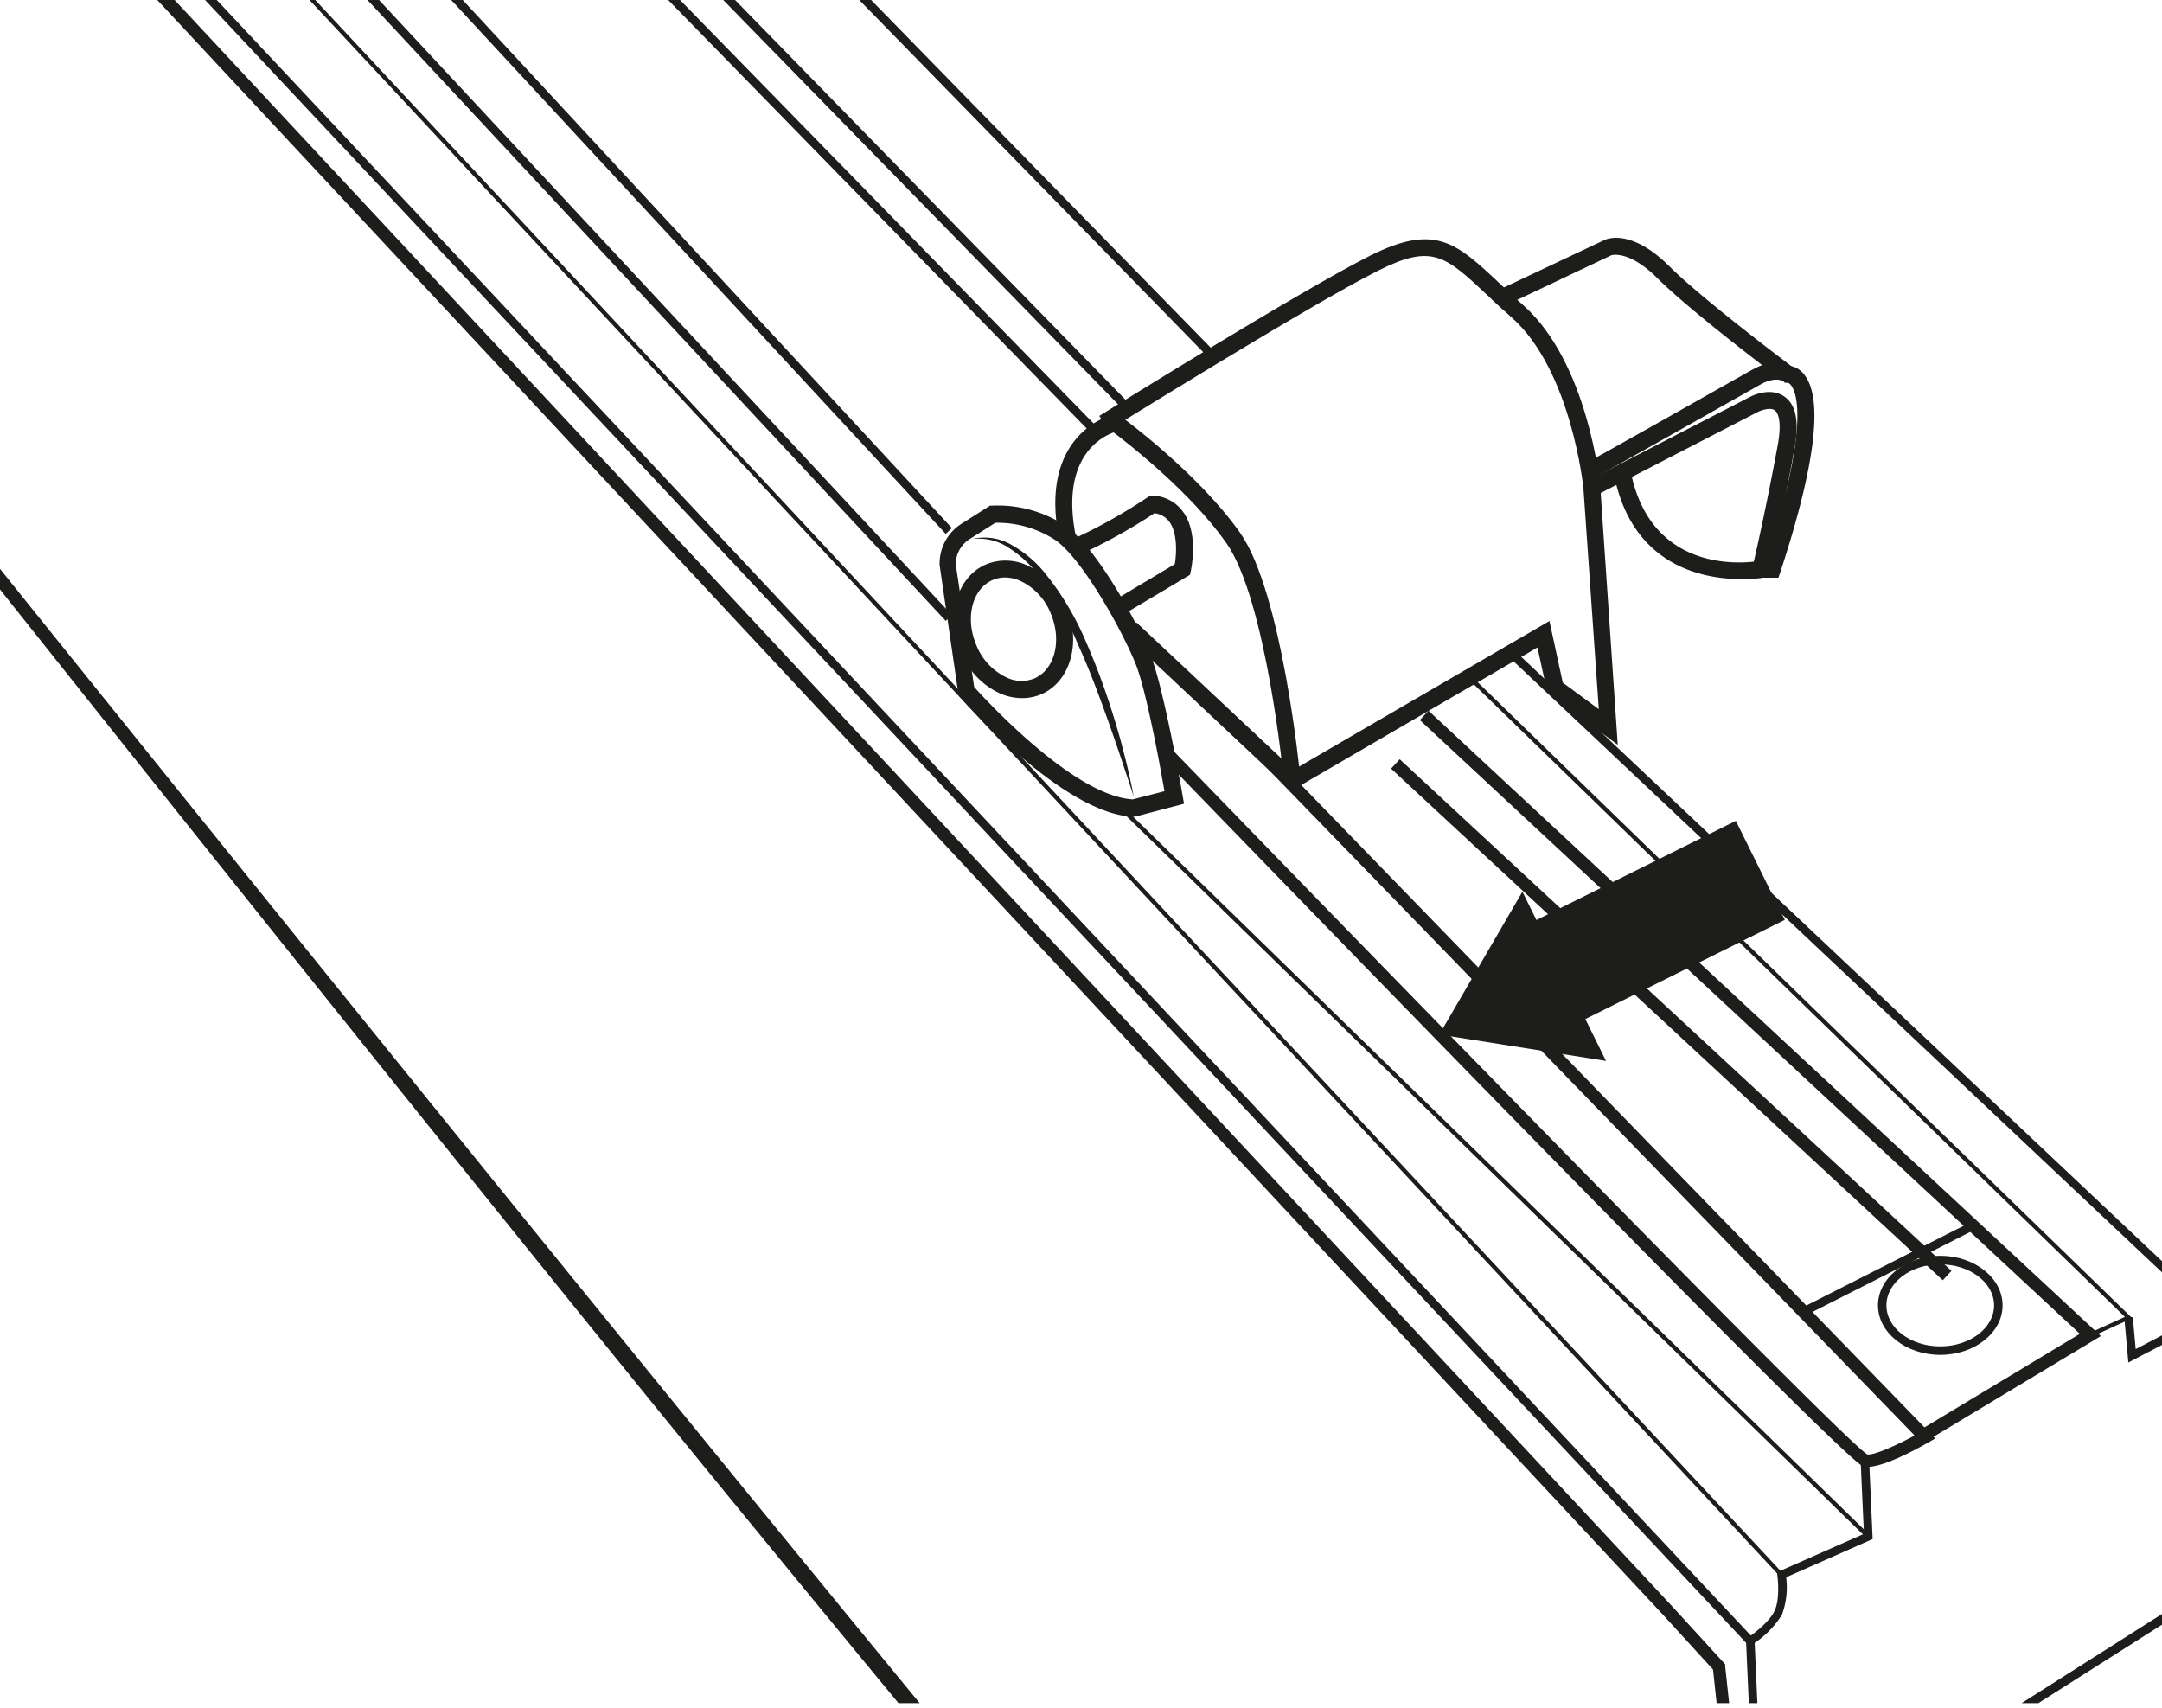 <svg id="Vrstva_1" data-name="Vrstva 1" xmlns="http://www.w3.org/2000/svg" xmlns:xlink="http://www.w3.org/1999/xlink" viewBox="0 0 300 237"><defs><style>.cls-1{fill:none;}.cls-2{clip-path:url(#clip-path);}.cls-3{fill:#1d1d1b;}</style><clipPath id="clip-path"><polygon class="cls-1" points="300 236.33 34.81 236.33 -57.55 -7.98 300 -8.87 300 236.33"/></clipPath></defs><g class="cls-2"><path class="cls-3" d="M178.15,108.39c0-.25-2.44-25.21-8-33.07-4.91-7-13.54-13.74-15.63-15.32-1.76.64-7.47,3.59-5.21,14.56L147,75c-3.09-15,7.38-17.47,7.48-17.49l.52-.11.43.31c.44.32,10.82,7.94,16.64,16.21s8.29,33.16,8.39,34.21Z"/><path class="cls-3" d="M179.16,109.74,156.05,88.05l1.61-1.71,21.83,20.48L215,86.17l1.85,8.55,5,3.69L219.72,67.8c0-.13-1.67-16.35-9.89-23.68C208.57,43,207.45,42,206.43,41c-5.91-5.54-7.69-7.21-15.19-3.45-9.47,4.75-37.18,22-37.46,22.16l-1.24-2c1.14-.71,28.08-17.47,37.65-22.27,9-4.49,11.93-1.71,17.86,3.85,1,.94,2.1,2,3.35,3.09,8.91,7.94,10.6,24.53,10.66,25.23l2.42,35.74-9.78-7.25-1.36-6.26Z"/><path class="cls-3" d="M241.58,80.35c-4.87,0-14.31-1.55-17.29-13.06l-2.86,1.47-1.08-2.09,22.47-11.59c.28-.15,2.9-1.46,4.85,0,1.55,1.13,2,3.45,1.34,7.09-1.59,8.94-3.52,17.05-3.54,17.13l-.18.74-.75.14A18.43,18.43,0,0,1,241.58,80.35ZM226.44,66.18c2.91,12.44,13.91,12.09,16.92,11.75.52-2.23,2-8.94,3.33-16.22.66-3.66-.15-4.58-.41-4.77-.67-.49-2.06.06-2.37.23Z"/><path class="cls-3" d="M246.78,80.16h-2.46V77.81h.75c5.72-17.69,4.43-22.78,3.59-24.15-.3-.5-.57-.54-.58-.55l-.42,0-.24-.25c-.52-.38-12.59-9.44-17.41-14.23-4-4-6.4-3.22-6.42-3.21L209,42.34l-1-2.13,14.67-6.92c.39-.18,3.8-1.52,9,3.69,4.33,4.31,15.15,12.5,16.91,13.83a3.11,3.11,0,0,1,1.83,1.24c2.6,3.41,1.46,12.6-3.36,27.3Z"/><path class="cls-3" d="M221.42,66.19l-1.06-2.1c1.25-.63,15.42-8.63,22.74-12.77.07,0,3.09-2,5.64-.38l-1.23,2c-1.27-.77-3.18.38-3.19.39C243.39,53.86,223,65.38,221.42,66.19Z"/><path class="cls-3" d="M155.53,85.47l-1.21-2,8.7-5.2c.23-1.44.4-4.3-.77-5.88a3,3,0,0,0-2.06-1.18A76,76,0,0,1,149.74,77l-.93-2.16A75.2,75.2,0,0,0,159.25,69l.34-.23.4,0A5.43,5.43,0,0,1,164.15,71c2.23,3,1.13,8,1.08,8.26l-.11.5Z"/><path class="cls-3" d="M157.45,113.33h-.17c-9.72-.33-23.52-16-24.1-16.66L133,96.4l-2.62-18a6.54,6.54,0,0,1,3-5.7l4-2.54.3,0A17.06,17.06,0,0,1,147.92,73c4.43,3.25,10,13.53,11.79,18.06s4.3,18.79,4.4,19.4l.19,1.07Zm-22.27-18c1.8,2,13.93,15.14,22,15.59l4.4-1.13C161,106.37,159,95.5,157.53,92c-1.81-4.46-7.19-14.24-11-17a14.66,14.66,0,0,0-8.42-2.46l-3.49,2.22a4.16,4.16,0,0,0-2,3.54Z"/><path class="cls-3" d="M157.32,110.54c-1.17-3.57-2.35-7.13-3.61-10.65s-2.55-7-4.11-10.42a43.14,43.14,0,0,0-5.48-9.63,15.8,15.8,0,0,0-4-3.73,7.47,7.47,0,0,0-5.25-1.31,7.39,7.39,0,0,1,5.53.83,15.94,15.94,0,0,1,4.4,3.65A39.84,39.84,0,0,1,150.67,89a98.48,98.48,0,0,1,3.91,10.61A102.91,102.91,0,0,1,157.32,110.54Z"/><path class="cls-3" d="M141.82,96.87a7.69,7.69,0,0,1-2.9-.58,10.7,10.7,0,0,1-5.63-5.88c-2.08-5-.48-10.41,3.57-12.11a7.12,7.12,0,0,1,5.49.07A10.72,10.72,0,0,1,148,84.24c2.08,5,.48,10.42-3.57,12.12A6.76,6.76,0,0,1,141.82,96.87Zm-2.36-16.74a4.43,4.43,0,0,0-1.69.34c-2.85,1.2-3.89,5.25-2.31,9a8.38,8.38,0,0,0,4.35,4.6,4.78,4.78,0,0,0,3.69.08c2.85-1.2,3.89-5.26,2.31-9a8.35,8.35,0,0,0-4.35-4.6A5.24,5.24,0,0,0,139.46,80.13Z"/><path class="cls-3" d="M259.13,203.54a2.58,2.58,0,0,1-.58-.06c-2.56-.65-75.23-75.58-97.44-98.53l1.27-1.22c25.8,26.65,93.46,96.23,96.73,98.08.75.18,3.83-1.13,6.57-2.62l-95.18-98.1,1.27-1.23,96.77,99.74-1,.57C266.1,201,261.5,203.54,259.13,203.54Z"/><polygon class="cls-3" points="266.44 200.48 265.53 198.97 288.6 185.08 197.02 99.92 198.22 98.62 291.52 185.39 266.44 200.48"/><polygon class="cls-3" points="290.19 185.5 289.94 184.97 294.85 182.73 203.19 93.68 203.6 93.26 295.87 182.91 290.19 185.5"/><path class="cls-3" d="M243.78,261.13l-1.51-33.7.28-.19s2.77-1.87,3.65-3.63.43-4.94.43-5l-.06-.44,12.07-5.33-.46-10.22,1.18-.06.49,11-12,5.3a11,11,0,0,1-.59,5.21,13.06,13.06,0,0,1-3.78,3.9l1.39,31,56.68-36,4.75-40.48L209.73,91.49l.81-.86,97,91.48,0,.29-4.85,41.33Z"/><polygon class="cls-3" points="295.33 189.06 294.77 182.87 295.95 182.77 296.35 187.2 306.64 181.81 307.19 182.86 295.33 189.06"/><rect class="cls-3" x="206.71" y="89.32" width="0.59" height="145.95" transform="translate(-53.71 197.17) rotate(-45.72)"/><rect class="cls-3" x="231.02" y="89.3" width="1.77" height="104.41" transform="translate(-29.54 215.33) rotate(-47.16)"/><polygon class="cls-3" points="247 218.76 38.57 -4.69 39 -5.09 247.43 218.36 247 218.76"/><polygon class="cls-3" points="242.45 228.13 20.58 -8.4 21.44 -9.21 243.31 227.33 242.45 228.13"/><polygon class="cls-3" points="131.23 86.15 43.66 -7.87 44.51 -8.68 132.08 85.34 131.23 86.15"/><polygon class="cls-3" points="131.23 74.08 50.4 -13.18 51.25 -13.99 132.08 73.27 131.23 74.08"/><polygon class="cls-3" points="156.07 57.05 73.03 -27.98 73.83 -28.84 156.88 56.19 156.07 57.05"/><polygon class="cls-3" points="168.35 50.29 85.3 -34.74 86.11 -35.6 169.16 49.43 168.35 50.29"/><polygon class="cls-3" points="151.74 60.43 68.69 -24.6 69.5 -25.46 152.54 59.57 151.74 60.43"/><rect class="cls-3" x="248.86" y="175.55" width="26" height="1.18" transform="translate(-51.34 137.41) rotate(-26.88)"/><path class="cls-3" d="M269.23,188c-4.77,0-8.64-3.08-8.64-6.87s3.87-6.88,8.64-6.88,8.65,3.09,8.65,6.88S274,188,269.23,188Zm0-12.57c-4.12,0-7.47,2.55-7.47,5.7s3.35,5.69,7.47,5.69,7.47-2.55,7.47-5.69S273.35,175.44,269.23,175.44Z"/><path class="cls-3" d="M185.11,305.11c-1.62,0-8.56-5.34-82.67-95.82C63.4,161.64-1.74,79.59-2.13,79.11L-.75,78c59.51,74.08,175.56,217.7,185.37,225,1.78-4.51,12.51-11.47,17.29-14.4,9.79-6,26-14.25,30.54-12.43a3.08,3.08,0,0,0,3.07-.33c3.39-2.3,5.35-10.26,5.35-12.37s-2.06-21.5-3.17-31.81l-6.87-7.52L16.48-5.73l1.29-1.2L232.13,223l7.26,7.94,0,.29c.13,1.21,3.22,29.7,3.22,32.29,0,2-1.9,11-6.13,13.83a4.82,4.82,0,0,1-4.71.51c-2.92-1.16-16.18,4.47-29,12.3-11.28,6.9-16.51,12-16.69,14l0,.59-.69.35A.79.79,0,0,1,185.11,305.11Z"/></g><polygon class="cls-3" points="247.66 127.64 240.87 113.9 213.19 127.66 211.25 123.73 199.72 143.55 222.85 147.21 219.98 141.4 247.66 127.64"/></svg>